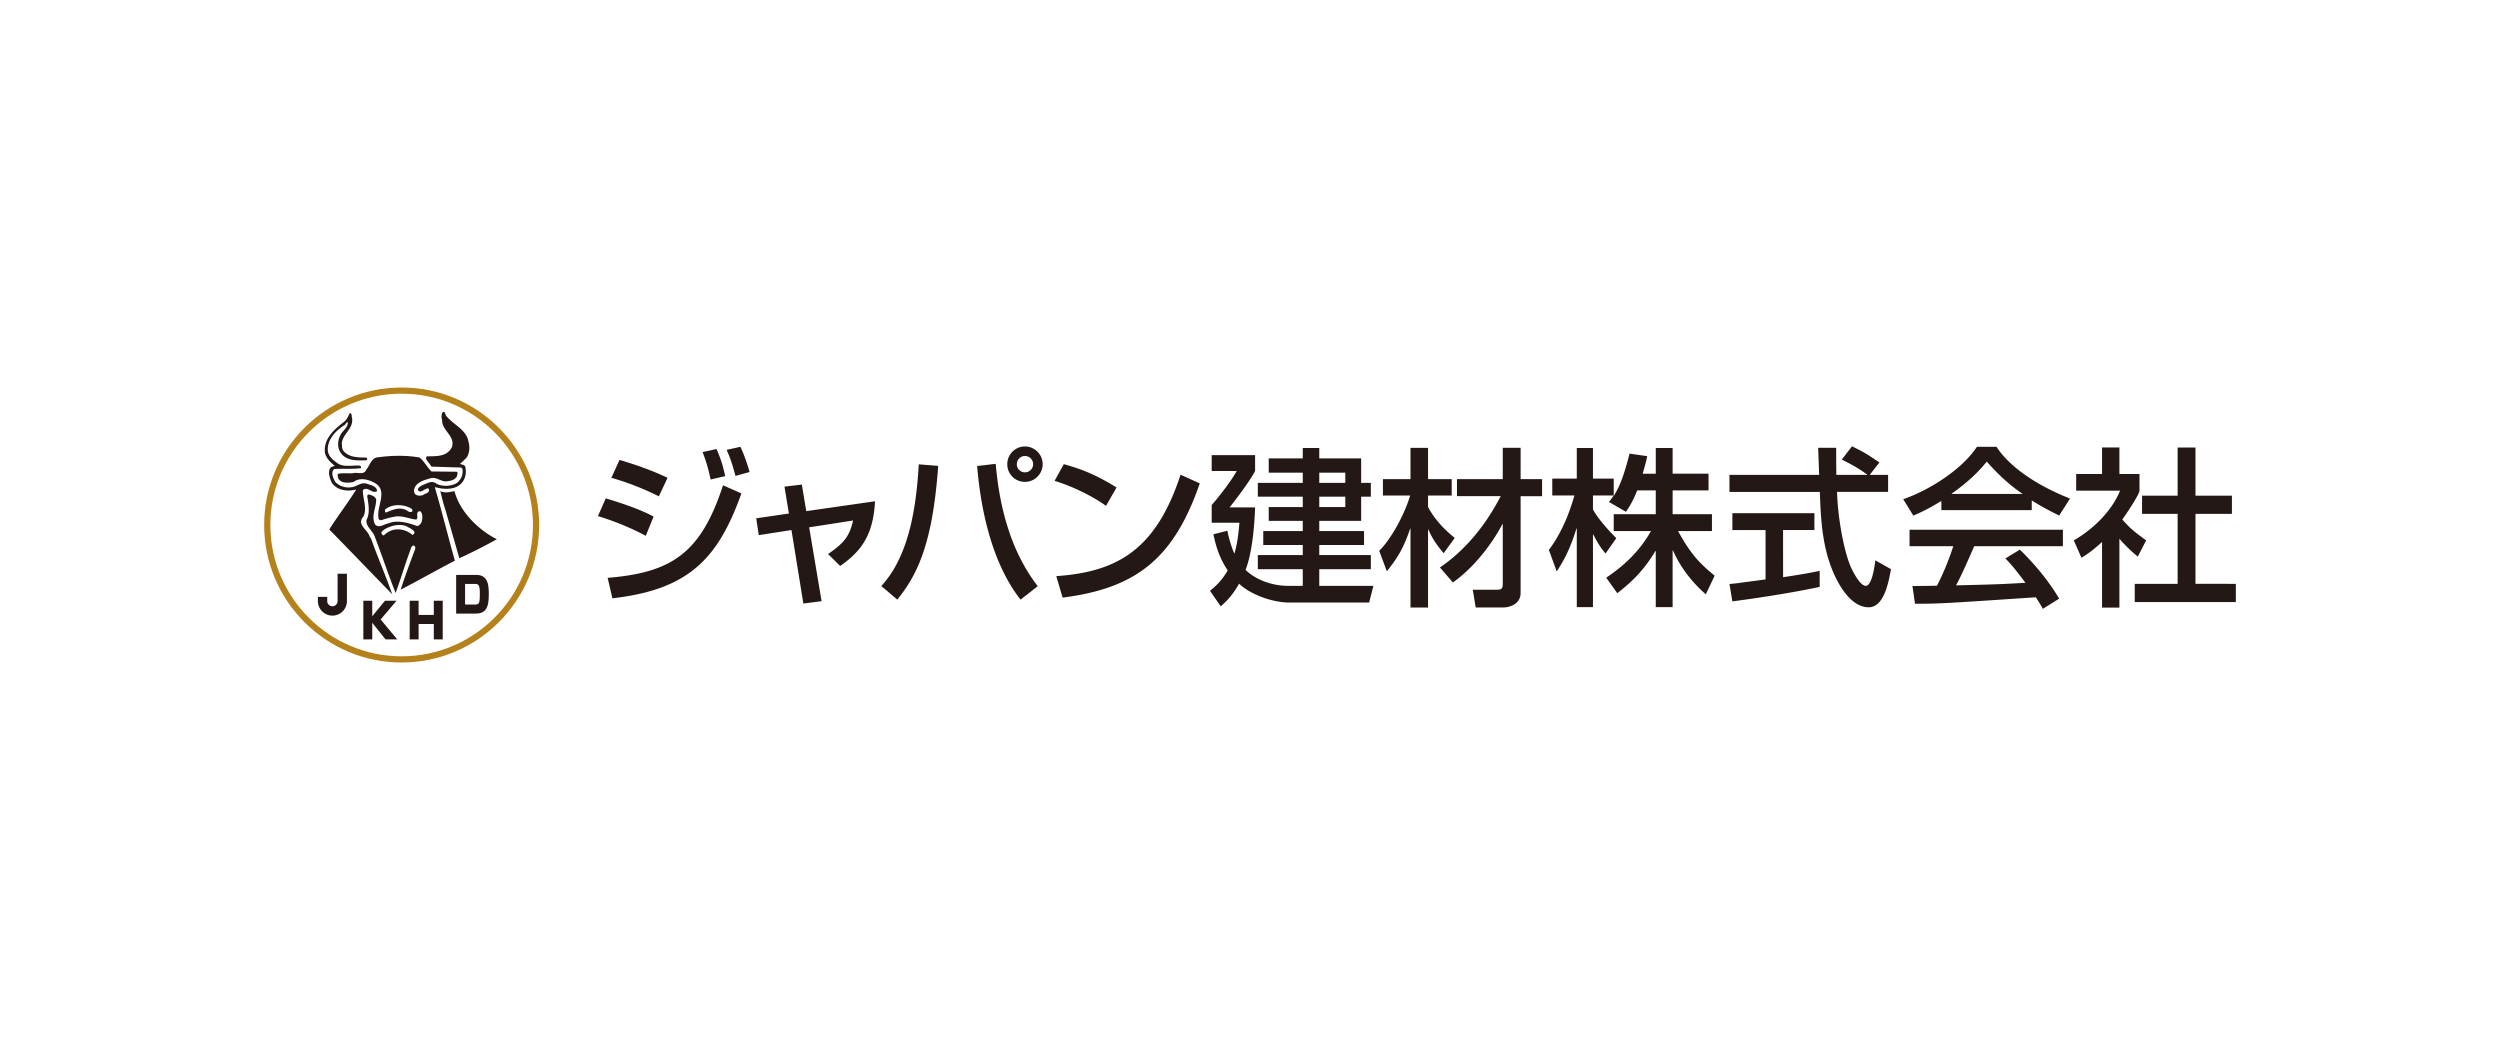 <svg xmlns="http://www.w3.org/2000/svg" width="400" height="168" fill="none"><path fill="#231815" d="M116.257 71.981c.273.599.789 1.715 1.416 4.166l2.261-.627c-.191-.653-.708-2.45-1.471-4.03zm-9.45 4.465c-1.524-.708-3.567-1.634-7.68-2.86l-1.306 2.86a43.8 43.8 0 0 1 7.598 2.969zm-2.233 6.21c-2.588-1.417-6.646-2.615-7.652-2.915l-1.253 2.833c1.334.408 4.494 1.443 7.653 3.16zm11.465-6.48c-.463-1.99-.708-2.699-1.389-4.333l-2.232.491c.544 1.443.897 2.533 1.278 4.385zM97.222 92.457l.761 3.269c12.338-1.388 16.94-6.454 20.644-16.776l-2.941-1.306c-3.54 10.865-8.199 13.97-18.464 14.813m31.072-14.923-2.778.327.709 4.303-5.229.763.408 2.696 5.229-.817 1.906 11.764 2.915-.382-1.989-11.817 7.027-1.091c-.546 2.424-1.362 3.568-4.004 5.365l1.934 1.907c3.458-2.37 5.31-5.066 5.582-10.348l-11.002 1.579zm28.05-2.968c.599 7.27 2.45 15.632 6.944 21.378l2.751-2.151c-4.385-5.691-6.128-12.746-6.727-19.58zm-15.331 19.2 2.559 2.178c2.996-3.758 5.637-8.496 6.536-21.404l-3.105-.246c-.435 7.624-1.77 14.87-5.99 19.471m22.984-22.332a2.83 2.83 0 0 0-2.832 2.832 2.81 2.81 0 0 0 2.832 2.833 2.83 2.83 0 0 0 2.831-2.833 2.847 2.847 0 0 0-2.831-2.832m0 4.14a1.29 1.29 0 0 1-1.307-1.308c0-.707.572-1.306 1.307-1.306.708 0 1.307.6 1.307 1.306 0 .736-.599 1.307-1.307 1.307m14.651 2.423c-3.649-2.26-6.018-3.05-8.442-3.731l-1.472 2.67c2.806.844 6.183 2.505 8.226 4.002zm-9.641 14.189 1.008 3.432c11.901-1.498 17.837-6.373 21.949-18.274l-3.077-1.39c-4.003 12.284-10.403 15.551-19.88 16.232m42.077-1.117h8.251v-2.259h-8.251v-1.608h7.163V84.97h-7.163v-1.634h6.7v-3.867h1.551v-2.206h-1.551v-3.922h-6.7v-1.66h-2.641v1.66h-5.446v2.288h5.446v1.634h-7.19v2.206h7.19v1.66h-5.446v2.207h5.446v1.634h-6.32v2.233h6.32v1.608h-7.19v2.259h7.19v2.669h-2.315c-2.75 0-5.365-1.09-6.837-2.56.872-2.232 1.389-5.909 1.525-9.995h-4.085c.709-.87 3.296-4.248 4.085-5.827v-2.533h-6.945v2.533h4.004c-.736 1.388-2.805 4.112-4.004 5.446v2.834h4.44c-.218 2.695-.518 3.92-.79 4.9h-.054c-.654-1.607-.898-2.722-1.089-3.622l-2.235.572c.3 1.335.737 3.46 2.289 5.774-.982 1.743-2.07 2.642-2.833 3.267l1.715 2.48c.654-.573 1.744-1.499 2.942-3.622 1.771 1.715 5.285 3.023 8.062 3.023h12.745l.682-2.67h-8.661zm0-15.44h4.167v1.633h-4.167zm0 3.839h4.167v1.66h-4.167zm32.216-7.815h-2.858v5.01h-7.326v2.724h6.999c-3.731 7.216-8.198 10.349-9.723 11.41l2.071 2.397c3.404-2.397 6.29-6.21 7.924-9.34h.055v9.503c0 .87-.165 1.008-1.171 1.008h-3.623l.464 2.832h4.385c1.197 0 2.803-.627 2.803-2.316V79.387h3.433v-2.723H243.3zM232.761 86.06c-2.913-2.288-4.111-4.603-4.275-4.957V79.28h3.786v-2.615h-3.786v-5.01h-2.805v5.01h-4.412v2.615h4.357c-.871 2.967-3.023 6.972-4.955 8.85l1.224 3.268c1.989-2.45 2.805-4.113 3.731-6.808h.055v12.61h2.805V84.724h.055c.68 1.552 1.362 2.507 2.45 3.785zm35.73-1.09h5.42v-2.695h-6.291v-3.813h5.747v-2.67h-5.747v-4.111h-2.696v4.112h-2.096c.353-1.2.57-2.042.734-2.806l-2.832-.407c-1.008 4.002-1.743 5.472-2.478 6.699h-.055c-.3.436-.436.627-.763 1.034l2.724 1.58c.518-.79 1.09-1.635 1.797-3.431h2.969v3.813h-6.727v2.695h5.964c-2.042 3.595-4.711 5.801-7.161 7.462l1.769 2.479c2.723-2.097 4.493-4.058 6.101-6.754h.054v8.987h2.696v-9.07h.055c1.661 3.76 4.22 6.102 5.255 7.027l1.417-2.995c-2.478-1.988-3.95-3.65-5.856-7.136m-13.616-8.388v-4.901h-2.587v4.901h-3.922v2.697h3.541c-.871 3.104-2.152 6.127-4.085 8.714l1.253 3.432c1.687-2.507 2.505-4.766 3.158-6.863h.055v12.582h2.587v-11.63h.054c.599 1.2 1.145 2.098 1.961 3.05l1.716-2.45c-1.47-1.498-2.887-3.078-3.731-4.602v-2.233h3.322v-2.697zm43.654 17.157c-.952 0-2.151-2.452-2.478-3.213-.926-2.233-1.961-7.109-2.124-11.82h8.171v-2.722h-2.942l1.552-1.99c-2.179-1.469-2.233-1.498-4.384-2.586l-1.633 2.124c1.36.682 2.559 1.307 4.057 2.397v.055h-4.93c-.027-1.934-.027-2.941-.027-4.33h-2.886c.026.435.108 2.887.162 4.33h-14.351v2.723h14.461c.163 4.466.353 9.477 2.722 14.079.654 1.254 2.452 4.384 5.093 4.384 2.452 0 3.187-4.003 3.568-6.1l-2.505-1.414c-.109.952-.545 4.083-1.526 4.083m-13.235-8.933h5.012V82.11h-13.127v2.697h5.31v7.897c-.708.11-3.758.491-4.411.599-.382.029-.682.083-1.362.136l.463 2.779c3.268-.409 9.558-1.362 13.97-2.315v-2.56c-1.062.218-2.722.545-5.855 1.008zm34.151-13.316h-3.132c-2.314 3.513-7.407 6.863-11.792 8.387l1.606 2.614c1.171-.488 2.424-1.06 4.494-2.341v1.47h14.461v-1.552c1.661 1.061 3.24 1.851 4.385 2.423l1.743-2.721c-5.312-2.07-9.75-5.121-11.765-8.28m4.113 7.543h-11.276v-.055c3.05-2.15 4.52-3.812 5.611-5.119 1.688 1.934 3.567 3.704 5.665 5.119zm-18.029 8.361h6.998c-.789 2.45-1.769 4.712-2.614 6.319a310 310 0 0 1-3.922.053l.41 2.833c4.139 0 5.064-.083 19.334-1.035.709 1.116.79 1.226 1.117 1.852l2.615-1.634c-2.234-3.786-5.12-6.7-6.291-7.844l-2.316 1.416c.79.79 1.417 1.499 3.215 3.894-4.195.246-5.503.273-11.112.41.845-1.552 1.58-3.241 2.914-6.264h14.188v-2.641h-24.536zm37.854-.926c-1.77-1.307-2.424-1.77-3.814-3.35.573-.762 2.751-4.03 2.751-4.603v-2.667h-3.214v-4.249h-2.776v4.249h-4.139v2.667h7.025c-1.226 2.97-3.895 5.912-7.407 7.953l1.224 2.778c.682-.409 1.744-1.088 3.297-2.533v10.512h2.776v-11.03a22.7 22.7 0 0 0 2.942 2.86zm7.897 6.945V82.22h5.827v-2.915h-5.827V71.6h-2.859v7.706h-5.691v2.915h5.691v11.193h-6.862v2.912h16.176v-2.912z"/><path fill="#B5811B" d="M64.265 106c-12.13 0-22-9.87-22-22.002 0-12.13 9.87-21.998 22-21.998s22 9.868 22 21.998c0 12.132-9.869 22.002-22 22.002m0-43.01c-11.584 0-21.009 9.425-21.009 21.008 0 11.586 9.425 21.011 21.009 21.011s21.01-9.425 21.01-21.011c0-11.583-9.426-21.007-21.01-21.007"/><path fill="#231815" d="M69.636 77.945c1.204.339 2.752.457 3.81-.284.975-.698 1.273-1.904.975-3.06-.212-.28-.544-.25-.83-.382.35-.255.75-.692 1.072-1.015.468-.682.548-1.696.293-2.517-.281-1.912-2.406-2.714-3.526-4.108-.217-.196-.166-.83-.59-.629-.106.12-.177.32-.15.433-.122.35.044.68.053 1.015.097 1.588 2.259 2.503 1.5 4.265-.776 1.389-2.394 1.339-3.87 1.347-.195.041-.213.254-.195.447l.867 1.201 4.749.148.19.189c.158.92-.179 1.644-.818 2.235-.91.608-2.503.688-3.44.095-.766-.537-1.513.14-2.235.335-.227.167-.736.396-.574.828.433.416.82-.148 1.218-.239.136-.068.375-.217.482.035.2.587-.599.644-.924.924-.398.144-.987.155-1.313-.191-.078-.183-.179-.345-.144-.594.233-1.286 1.698-1.635 2.77-1.933.826-.161 1.456.495 2.272.536.696-.055 1.456-.171 1.832-.815-.007-.236.257-.546-.039-.736l-4.026-.038c-.708-.67-1.178-1.657-1.922-2.233-2.036-.381-4.483-.332-6.543-.046-1.149-.007-1.379 1.302-1.978 1.983-.362.968-1.478.334-2.182.587-.738.029-1.644-.08-2.365.095-.07.367.011.781.333 1.058.575.46 1.482.383 2.178.235.991-.773 2.405-.407 3.387.148 2.239 1.26.195 3.788.627 5.718.083.2.269.289.48.234a13.3 13.3 0 0 1 2.273-.58c1.207-.129 2.142.387 3.254.49.426-.282-.039-.837.285-1.21.156-.132.338-.181.489 0 .31.453.241 1.248.04 1.742-.18.234-.388.547-.725.486-1.375-.493-3.102-1.019-4.6-.384-.653.111-1.376.78-2.034.194-.743-1.33.179-2.697.147-4.062-.21-.509-.737-.67-1.203-.78-.147.024-.174.121-.238.24.183 1.176.508 2.731-.107 3.83-.15.97.81 1.605 1.218 2.413 1.202 3.07 2.217 6.22 3.44 9.282.839-2.289 1.52-4.623 2.37-6.908.072-.264.178-.658.532-.688.223.082.268.31.236.535a150 150 0 0 0-2.33 6.528c2.921-1.495 5.753-3.135 8.673-4.636-1.097-3.89-2.064-7.84-3.195-11.703zM65.96 81.81c-.397.353-.78-.182-1.166-.275-1.085-.43-2.11.109-3.05.477-.214-.095-.115-.303-.148-.477 1.163-.98 3.09-.873 4.306-.112.02.132.174.266.058.387m.15 3.737c-.064-.014-.085.02-.113.048-.828-.707-1.87-1.055-3.052-.822a3.4 3.4 0 0 0-1.495.862c-.189.085-.32-.118-.39-.236-.162-.3.257-.51.438-.686 1.077-.648 2.71-1.062 3.869-.33.332.163.692.39.922.682.062.197-.053.384-.18.482m-12.537-10.98q-.381.042-.68.24c-.52.75-.101 1.7.186 2.423.88 1.24 2.43 1.451 3.819 1.11l.059.05c-1.34 2.138-2.929 4.184-4.266 6.323 3.397 3.49 6.71 6.917 10.068 10.373-1.058-3.021-2.326-5.918-3.385-8.905l-.235-.342c-.286-1.087-2.16-1.922-.98-3.203.626-1.38-.134-2.83-.093-4.213.773-.713 1.454.69 2.276.155-.11-.881-1.07-.94-1.7-1.2-.795-.218-1.39.301-2.076.519-1.084.266-2.194-.013-2.952-.82-.273-.587-.75-1.44-.153-2.025 1.392-.12 2.906.048 4.272-.148.105-.137 0-.303-.107-.399-1.172-.1-2.558.285-3.534-.328-.785-.532-1.596-1.167-1.648-2.18-.049-1.68 1.223-3.029 2.57-3.914.281-.11.32-.487.627-.535.098.733-.65 1.252-1.051 1.836-.498.808-.683 1.986-.202 2.854.828 1.493 2.556 1.474 4.159 1.407l.201-.096c.01-.17-.013-.224-.146-.345-1.406 0-2.836-.019-3.733-1.157a1.9 1.9 0 0 1-.147-.863c.025-.057-.017-.076-.04-.108.023-1.613 1.94-2.451 1.646-4.195.039-.093-.125-.111 0-.148-.092-.053-.044-.167-.058-.245-.034-.143-.067-.467-.333-.351-.225.459-.401.94-.828 1.313-1.483 1.12-3.091 2.519-3.145 4.454-.075 1.172.782 1.926 1.609 2.663m16.874 4.011c.257.946.448 1.936.778 2.845l2.272 7.89a79 79 0 0 0 6.005-3.045c-2.967-1.45-5.978-4.484-6.781-7.69-.691.148-1.605.361-2.274 0M63.45 96.113h-1.852l-2.038 2.49v-2.49h-1.427v6.188h1.427v-2.659l2.124 2.659h1.87l-2.652-3.183zm5.959 2.275h-2.432v-2.275H65.55v6.188h1.427v-2.46h2.432v2.46h1.427v-6.188h-1.427zm6.625-6.403h-3.05v6.187h3.09c1.791 0 2.131-1.098 2.131-3.123 0-1.053-.084-2.101-.697-2.636-.481-.428-1.079-.428-1.474-.428m-.094 4.742h-1.529V93.43h1.522c.633 0 .838.12.838 1.559 0 1.62-.115 1.737-.83 1.737m-21.927-.552c0 .458-.372.83-.83.83a.83.83 0 0 1-.827-.776V95.5h-1.488l-.007.675a2.326 2.326 0 0 0 2.323 2.324 2.327 2.327 0 0 0 2.324-2.324v-4.373h-1.493z"/></svg>